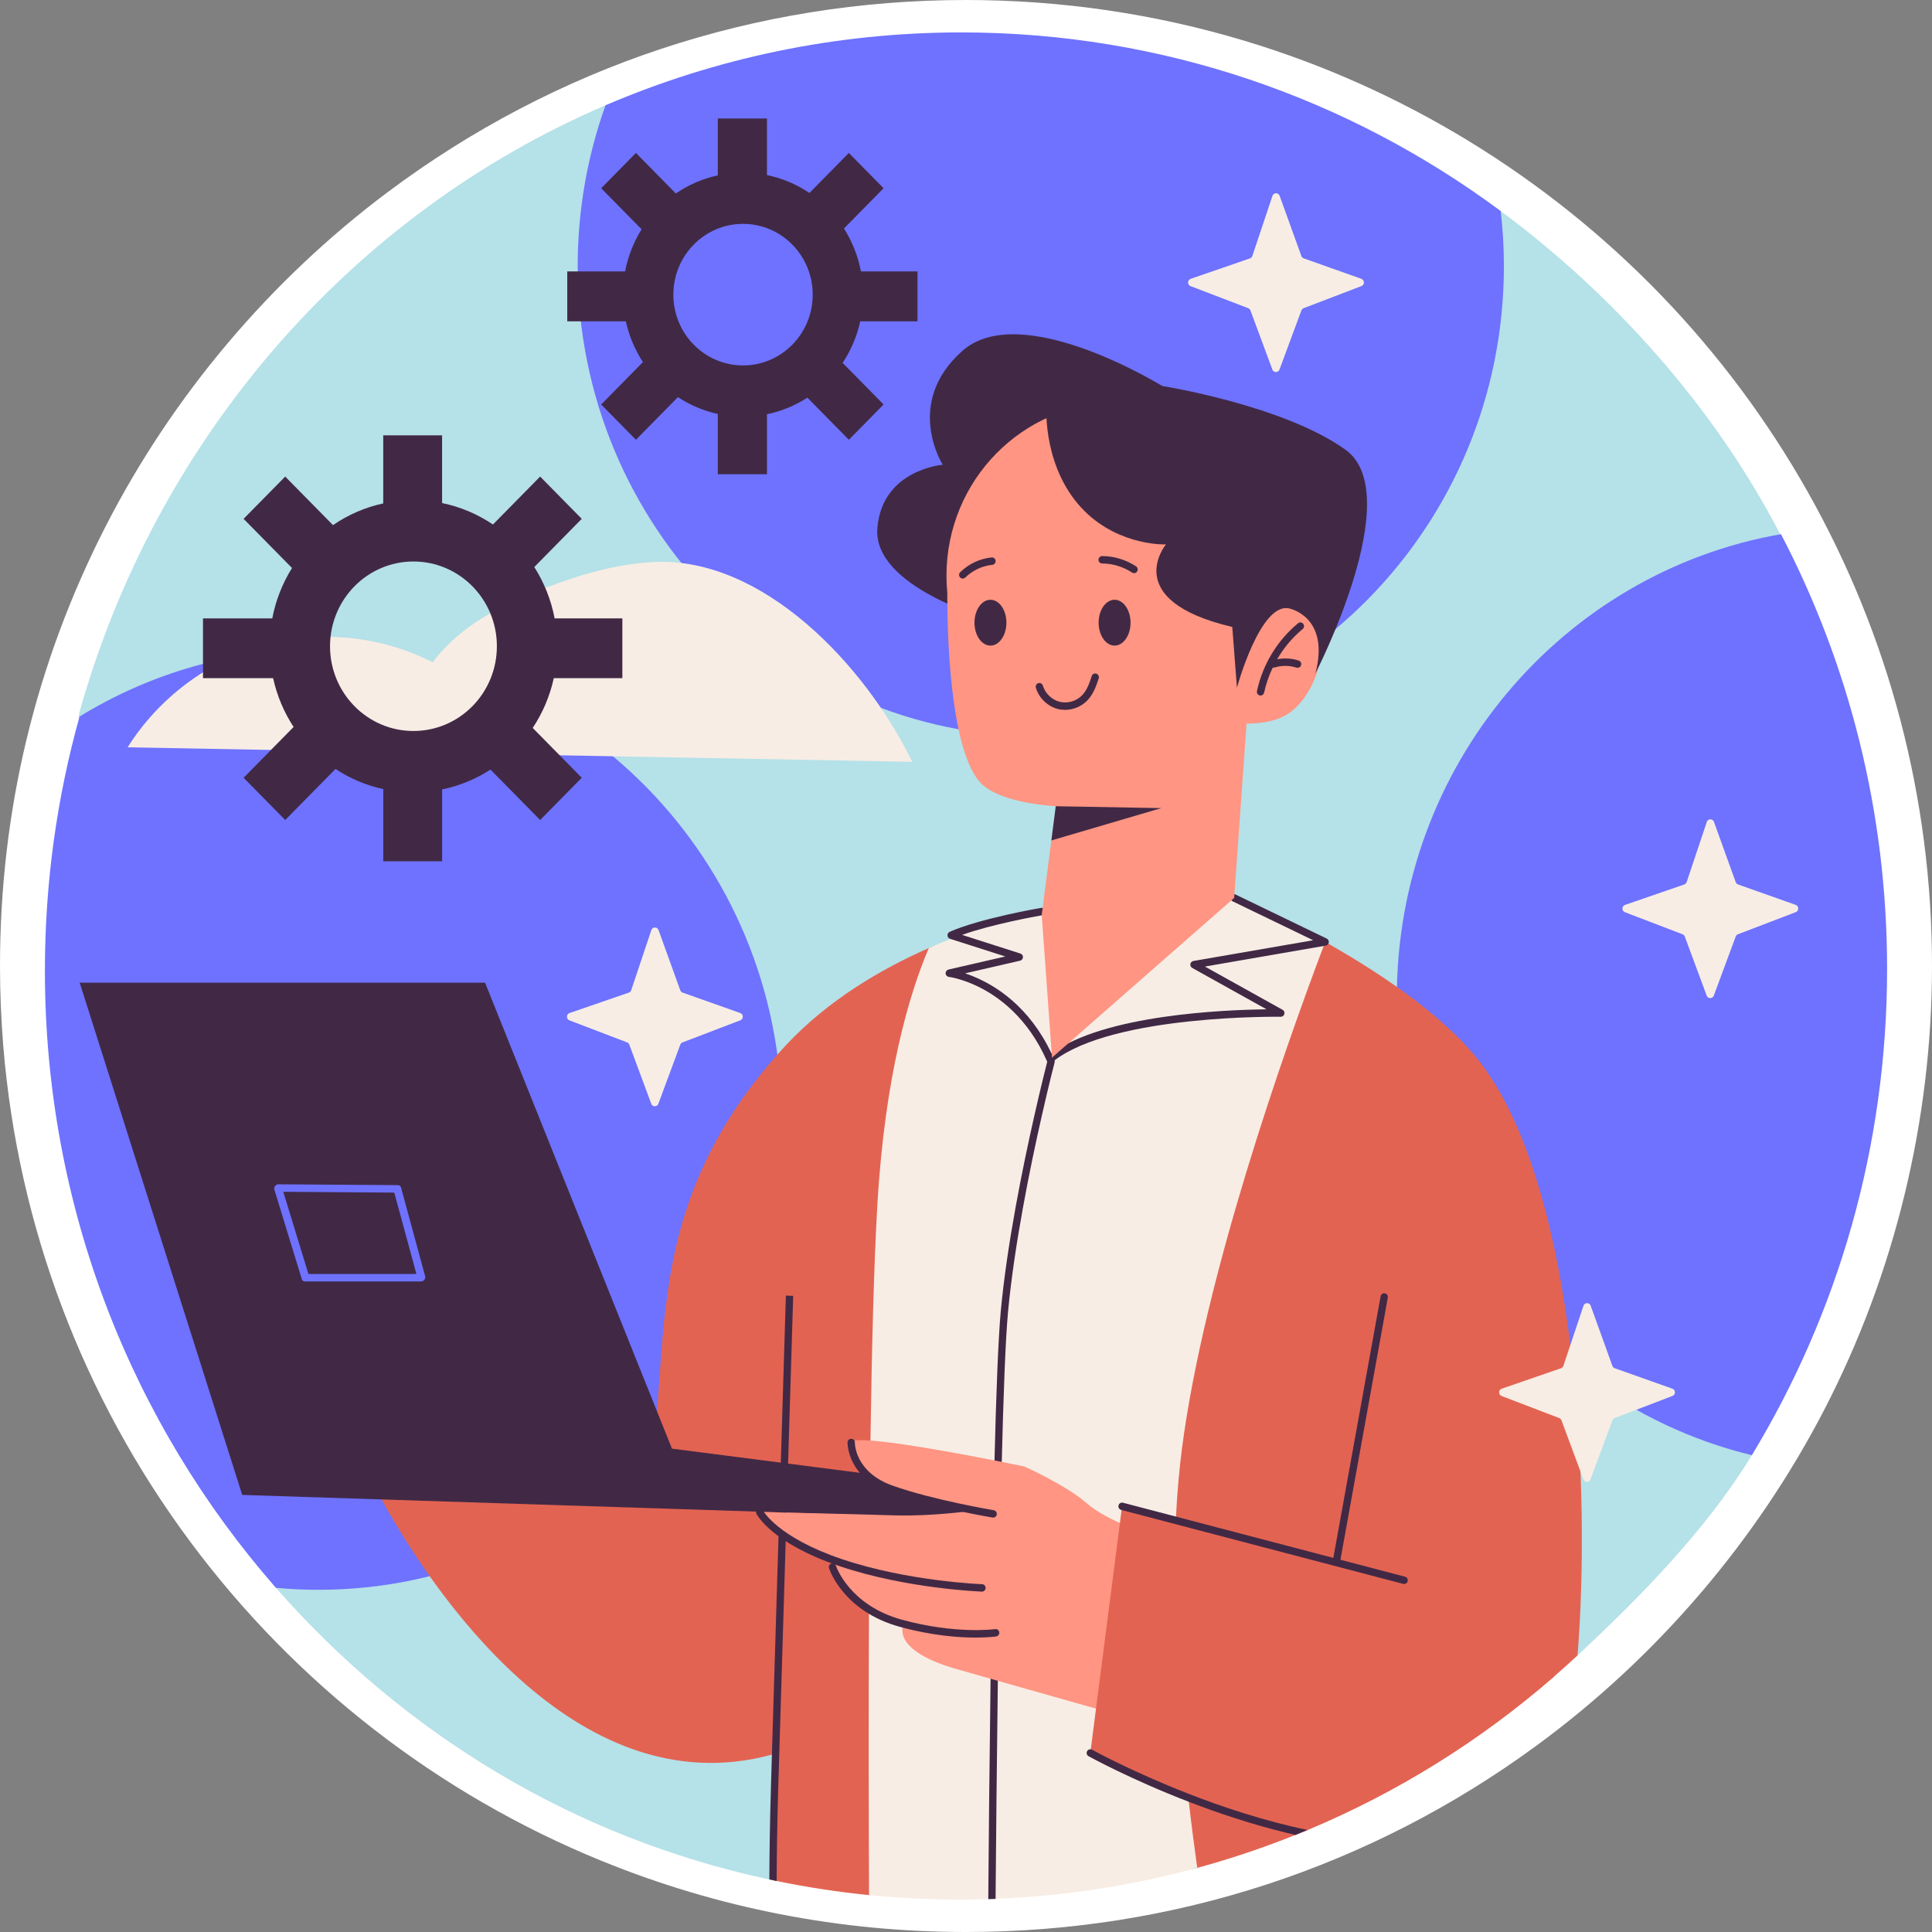 <?xml version="1.0" encoding="iso-8859-1"?>
<!-- Generator: Adobe Illustrator 27.7.0, SVG Export Plug-In . SVG Version: 6.00 Build 0)  -->
<svg xmlns="http://www.w3.org/2000/svg" xmlns:xlink="http://www.w3.org/1999/xlink" version="1.1" id="Layer_1" x="0px" y="0px" viewBox="0 0 512 512" style="enable-background:new 0 0 512 512;" xml:space="preserve">
<rect x="0" y="0" width="512" height="512" fill="#808080" stroke="none"/>
<g>
	<g>
		<path style="fill:#FFFFFF;" d="M256,512c-33.364,0-65.792-6.318-96.389-18.779c-0.083-0.031-0.165-0.063-0.248-0.097    c-43.271-17.651-80.94-46.883-108.934-84.535C21.916,370.239,4.779,324.822,0.87,277.247C0.293,270.183,0,263.036,0,256    c0-41.027,9.417-80.225,27.99-116.504c17.711-34.596,43.56-65.225,74.752-88.577C147.243,17.607,200.238,0,256,0    c25.186,0,50.062,3.649,73.94,10.846c41.663,12.546,79.757,35.808,110.16,67.27c30.465,31.525,52.425,70.481,63.502,112.653    C509.174,211.949,512,233.897,512,256c0,40.897-9.884,81.581-28.582,117.653c-18.089,34.9-44.446,65.655-76.219,88.944    C363.116,494.916,310.832,512,256,512z"/>
	</g>
	<g>
		<g>
			<path style="fill:#B5E1E8;" d="M413.739,260.606c0,47.437,73.394,87.403,50.519,125.034     c-11.882,19.552-29.577,37.602-46.19,53.052c-26.976,25.088-74.218-31.834-109.279-21.216     c-32.331,9.792-100.436,67.677-100.621,67.637c-0.468-0.099-3.816,13.07-4.284,12.971     c-51.857-11.111-96.805-38.613-130.762-77.292C34.795,377.14,165.08,310.893,165.08,247.878     c0-23.457-150.017-37.699-143.998-59.198C41.363,116.332,92.977,56.82,160.472,27.897     c29.167-12.475,77.303,103.634,110.958,103.634c53.789,0,85.944-105.484,126.271-75.602     c29.733,22.043,56.219,51.536,73.602,84.739C489.359,175.167,413.739,218.823,413.739,260.606z"/>
		</g>
		<g>
			<g>
				<path style="fill:#6E72FF;" d="M398.544,70.571c0,68.844-54.949,124.652-122.725,124.652      c-67.785,0-122.725-55.808-122.725-124.652c0-14.986,2.608-29.361,7.378-42.673c28.987-12.426,60.844-19.308,94.29-19.308      c53.457,0,102.86,17.575,142.938,47.34C398.263,60.734,398.544,65.618,398.544,70.571z"/>
			</g>
			<g>
				<path style="fill:#6E72FF;" d="M500.099,256.754c0,47.252-13.107,91.402-35.841,128.886      c-53.97-13.105-94.087-62.415-94.087-121.245c0-61.598,43.995-112.758,101.813-122.831      C489.93,175.927,500.099,215.134,500.099,256.754z"/>
			</g>
			<g>
				<path style="fill:#6E72FF;" d="M207.171,296.661c0,68.844-54.95,124.652-122.725,124.652c-3.82,0-7.591-0.177-11.323-0.522      c-38.09-43.481-61.222-100.765-61.222-163.535c0-23.365,3.199-45.952,9.181-67.358v-0.01      c18.497-11.343,40.184-17.871,63.364-17.871C152.221,172.019,207.171,227.827,207.171,296.661z"/>
			</g>
			<g>
				<g>
					<g>
						<path style="fill:#E36352;" d="M418.069,438.692c-2.065,1.92-4.149,3.801-6.282,5.652        c-19.36,16.837-41.367,30.622-65.303,40.615c-1.057,0.453-2.123,0.886-3.19,1.319c-0.019,0.01-0.039,0.02-0.068,0.03        c-8.425,3.377-17.082,6.282-25.943,8.704c-17.14,4.667-15.862-23.398-34.282-22.669c-0.64,0.02-20.39,2.494-21.039,2.514        c-2.53,0.079-9.084-19.106-11.634-19.106c-8.085,0-12.144,47.256-20.025,46.468c-8.289-0.827-16.452-2.078-24.479-3.732        c-0.174-0.03-0.359-0.069-0.543-0.108v-33.585c-0.242,0.069-0.475,0.138-0.717,0.197        c-52.661,14.336-91.072-45.184-103.432-67.613c-2.802-5.071-4.266-8.241-4.266-8.241l76.045,4.825        c0.417-6.892,0.834-13.667,1.241-19.84v-0.01c0.727-11.018,1.406-20.135,1.92-24.694c1.988-17.595,5.943-44.249,32.186-72.399        c11.188-12.003,25.332-20.254,37.887-25.777c4.576-2.018,7.911,0.207,10.335,4.519c0.32,0.571,0.63,1.172,0.911,1.812        c0.175,0.374,0.339,0.758,0.494,1.152v0.01c0.33,0.808,0.64,1.644,0.921,2.531c4.188,12.908,4.149,32.847,4.149,32.847        l11.168,1.487l1.929,0.256l26.505,3.535c0,0,9.52-15.567,20.553-29.411c0.562-0.709,1.134-1.418,1.716-2.117        c1.221-1.497,2.453-2.954,3.694-4.362c0.446-0.502,0.892-0.994,1.338-1.487c3.442-3.791,6.883-7.109,10.082-9.442        c1.716-1.26,3.354-2.235,4.906-2.846l0.01-0.01c0.96-0.394,1.862-0.64,2.734-0.738h0.01c1.319-0.148,2.521,0.049,3.587,0.65        c0.281,0.157,0.562,0.315,0.844,0.473c14.716,8.359,32.118,20.096,41.367,32.955        C418.059,317.338,421.549,395.398,418.069,438.692z"/>
					</g>
				</g>
				<g>
					<g>
						<path style="fill:#412945;" d="M210.205,343.411c0,0-0.64,20.667-1.406,46.198c-0.116,3.663-0.233,7.424-0.349,11.244        c0,0.01,0,0.01,0,0.01c-0.049,1.743-0.107,3.495-0.165,5.248c-0.01,0.561-0.029,1.123-0.048,1.684        c0,0.217-0.01,0.433-0.019,0.64c-0.756,25.019-1.541,50.974-1.968,65.191c-0.281,9.501-0.398,17.822-0.427,24.862        c-0.174-0.03-0.359-0.069-0.543-0.108c-0.465-0.098-0.931-0.197-1.396-0.295c0.029-6.971,0.145-15.173,0.426-24.517        c0.078-2.511,0.165-5.396,0.252-8.576c0.456-15.094,1.115-36.884,1.755-57.866c0.01-0.276,0.019-0.552,0.029-0.817        c0.01-0.542,0.029-1.073,0.049-1.605c0.039-1.3,0.077-2.599,0.116-3.889c0,0,0-0.01,0-0.02        c0.126-3.919,0.242-7.788,0.359-11.54c0.766-25.393,1.396-45.903,1.396-45.903L210.205,343.411z"/>
					</g>
				</g>
				<g>
					<g>
						<path style="fill:#F7EDE5;" d="M311.553,403.935c-1.028,23.493,0.737,49.063,3.238,71.365        c0.058,0.482,0.107,0.975,0.165,1.457c0.029,0.246,0.058,0.492,0.087,0.738c0.708,6.144,1.474,12.022,2.24,17.516        c-17.14,4.667-35.027,7.483-53.447,8.212c-0.304,0.009-0.887-4.339-1.194-4.328c-0.34,0.013-0.404,4.386-0.745,4.396        c-2.53,0.079-5.08,0.118-7.63,0.118c-8.085,0-16.083-0.404-23.965-1.191c-0.087-19.978-0.145-46.848-0.019-74.545        c0-0.335,0.01-0.67,0.01-1.004c0-0.443,0-0.886,0.01-1.329c0.01-2.659,0.019-5.317,0.039-7.985c0-0.68,0.01-1.359,0.01-2.028        c0.029-4.598,0.068-9.186,0.107-13.755v-0.177c0.029-2.59,0.058-5.179,0.078-7.749c0.01-0.286,0.01-0.571,0.01-0.857        c0.01-0.61,0.019-1.211,0.029-1.822c0-0.226,0-0.443,0.01-0.679v-0.01c0.029-2.865,0.068-5.701,0.097-8.517        c0.349-24.507,0.921-46.887,1.832-62.513c2.007-34.422,8.512-55.975,13.631-68.007c1.968-0.867,3.907-1.664,5.778-2.402        c11.857-4.667,21.435-6.784,24.275-7.355c0.436-0.089,0.708-0.138,0.814-0.157c0.029-0.01,0.048-0.01,0.048-0.01l49.268-3.998        l0.242-0.02c0,0,0.184,0.079,0.524,0.227c2.336,1.014,12.273,5.445,24.091,12.101c-0.136,0.345-0.262,0.699-0.397,1.063        c-10.509,27.825-31.702,87.837-37.586,133.415c-0.737,5.721-1.241,11.687-1.551,17.812c-0.039,0.62-0.068,1.241-0.087,1.871        c-0.01,0.039-0.01,0.088-0.01,0.138V403.935z"/>
					</g>
				</g>
				<g>
					<path style="fill:#412945;" d="M351.598,248.733l-24.122-11.659c-0.482-0.233-1.061-0.025-1.292,0.466       c-0.23,0.491-0.025,1.078,0.459,1.312l21.356,10.323l-31.746,5.499c-0.407,0.071-0.725,0.395-0.793,0.808       c-0.068,0.413,0.128,0.825,0.49,1.027l19.701,10.973c-11.066,0.123-42.988,1.398-56.997,11.694       c-0.002-0.003-0.003-0.006-0.005-0.009c-5.885-12.455-14.814-18.018-20.766-20.431v-0.01c-0.756-0.305-1.464-0.561-2.113-0.778       l1.619-0.374l12.952-2.983c0.427-0.099,0.737-0.473,0.756-0.916c0.019-0.443-0.262-0.847-0.679-0.975l-15.444-4.943       c7.727-2.786,19.641-4.933,21.105-5.189c0.097-0.02,0.146-0.029,0.155-0.029c0.523-0.089,0.882-0.601,0.795-1.132       c0-0.029-0.01-0.049-0.019-0.079c-0.087-0.364-0.359-0.63-0.698-0.719c-0.126-0.029-0.271-0.039-0.407-0.01       c-0.659,0.108-16.297,2.826-24.237,6.351c-0.368,0.167-0.601,0.542-0.572,0.955c0.019,0.413,0.291,0.768,0.669,0.886       l0.155,0.049l14.494,4.637l-9.937,2.284l-5.128,1.182c-0.456,0.108-0.776,0.542-0.756,1.014       c0.029,0.483,0.398,0.876,0.863,0.926c0.078,0.01,3.151,0.404,7.349,2.383c5.749,2.708,13.602,8.389,18.72,20.106       c-0.349,1.349-1.697,6.676-3.403,14.228c-3.064,13.529-7.281,34.206-8.919,51.958c-0.659,7.168-1.212,21.671-1.658,39.483       c-0.097,4.066-0.194,8.31-0.291,12.682c0,0.167-0.01,0.335-0.01,0.492c-0.01,0.66-0.029,1.31-0.039,1.969       c0,0.148-0.01,0.296-0.01,0.443c-0.194,9.373-0.359,19.259-0.514,29.214c0,0.66-0.01,1.319-0.029,1.979       c-0.048,3.692-0.097,7.394-0.145,11.067c-0.291,21.779-0.485,42.87-0.611,58.407c0.65-0.02,1.299-0.049,1.939-0.069       c0.126-15.4,0.32-36.244,0.601-57.787c0.048-4.017,0.107-8.064,0.165-12.101c0.01-0.414,0.019-0.827,0.019-1.24       c0.155-10.014,0.32-19.968,0.514-29.401c0.019-0.876,0.029-1.743,0.058-2.609c0.087-4.362,0.184-8.596,0.281-12.662       c0.446-17.91,0.989-32.502,1.658-39.68c1.648-17.743,5.865-38.42,8.919-51.889c1.929-8.537,3.393-14.169,3.432-14.316       c0.048-0.176,0.038-0.361-0.018-0.536c15.952-12.153,59.52-11.561,59.955-11.552c0.433-0.012,0.839-0.295,0.953-0.733       c0.114-0.438-0.081-0.897-0.471-1.115l-20.58-11.462l32.022-5.547c0.417-0.072,0.74-0.41,0.798-0.836       C352.2,249.331,351.98,248.917,351.598,248.733z"/>
				</g>
				<g>
					<g>
						<g>
							<g>
								<polygon style="fill:#412945;" points="178.081,383.905 128.546,260.42 21.121,260.42 64.19,396.172 282.214,403.241           229.79,390.562         "/>
							</g>
						</g>
					</g>
					<g>
						<g>
							<g>
								<g>
									<path style="fill:#FF9582;" d="M305.443,407.065c0,0-12.211-4.022-17.492-8.715c-5.281-4.693-16.502-9.721-16.502-9.721           s-44.884-9.385-45.874-6.369c-0.99,3.017,3.63,10.391,14.191,13.072c10.561,2.682,17.822,5.028,17.822,5.028           s-10.437,1.55-20.998,1.215c-10.561-0.335-35.272-0.88-35.272-0.88s4.785,8.715,19.307,13.072           c0,0,3.96,13.743,18.812,16.759c0,0-3.63,6.704,13.861,11.732c17.492,5.028,54.455,15.419,54.455,15.419L305.443,407.065z"/>
								</g>
							</g>
							<g>
								<g>
									<g>
										<path style="fill:#412945;" d="M263.2,402.184c-0.052,0-0.105-0.004-0.159-0.013c-0.161-0.027-16.214-2.739-27.059-6.578            c-11.424-4.042-11.384-12.973-11.377-13.351c0.011-0.544,0.446-0.952,0.988-0.965c0.534,0.011,0.959,0.459,0.951,1            c-0.004,0.331,0.036,7.904,10.076,11.457c10.685,3.782,26.577,6.468,26.736,6.495c0.528,0.089,0.886,0.595,0.799,1.132            C264.077,401.842,263.666,402.184,263.2,402.184z"/>
									</g>
								</g>
								<g>
									<g>
										<path style="fill:#412945;" d="M260.229,421.793c-0.011,0-0.022,0-0.033-0.001c-0.198-0.007-19.983-0.744-37.732-6.754            c-17.996-6.092-21.857-13.585-22.013-13.901c-0.24-0.486-0.046-1.078,0.434-1.321c0.477-0.241,1.057-0.047,1.298,0.435            c0.048,0.093,3.82,7.139,20.895,12.92c17.486,5.919,36.989,6.647,37.185,6.654c0.535,0.018,0.954,0.473,0.936,1.016            C261.18,421.373,260.749,421.793,260.229,421.793z"/>
									</g>
								</g>
								<g>
									<g>
										<path style="fill:#412945;" d="M258.573,433.978c-4.51,0-11.547-0.506-20.049-2.834            c-15.022-4.115-18.674-15.099-18.822-15.564c-0.165-0.517,0.115-1.073,0.624-1.24c0.513-0.167,1.055,0.116,1.22,0.632            c0.043,0.133,3.543,10.452,17.482,14.27c14.297,3.915,24.591,2.506,24.693,2.489c0.534-0.075,1.021,0.299,1.096,0.837            c0.075,0.537-0.293,1.036-0.822,1.113C263.813,433.708,261.867,433.978,258.573,433.978z"/>
									</g>
								</g>
							</g>
						</g>
						<g>
							<g>
								<path style="fill:#E36352;" d="M414.191,427.851c0,0-0.339,7.109-2.404,16.492c-19.36,16.837-41.367,30.622-65.303,40.615          c-1.057,0.453-2.123,0.886-3.19,1.319c-0.019,0.01-0.039,0.02-0.068,0.03c-0.708-0.187-1.415-0.364-2.123-0.551          c-9.171-2.462-18.226-5.75-26.147-9c-15.036-6.174-26.011-12.209-26.011-12.209l0.126-0.965l1.386-10.781l6.331-49.172          l0.446-3.456l0.126-0.985l14.203,4.598l2.327,0.758l40.892,13.243l0.233-2.462l0.174-1.881c0.01,0,0.01,0,0-0.01l0.01-0.089          l2.104-22.38l5.894-62.671l43.073,16.089L414.191,427.851z"/>
							</g>
						</g>
						<g>
							<g>
								<path style="fill:#412945;" d="M372.352,417.844l-17.137-4.495c0.007-0.025,0.022-0.046,0.027-0.072l12.541-69.384          c0.097-0.535-0.252-1.048-0.778-1.146c-0.53-0.104-1.032,0.256-1.129,0.79l-12.53,69.321l-55.746-14.622          c-0.521-0.142-1.047,0.181-1.181,0.707c-0.134,0.527,0.178,1.064,0.696,1.199l74.752,19.608          c0.081,0.022,0.163,0.032,0.243,0.032c0.432,0,0.825-0.294,0.938-0.738C373.182,418.516,372.87,417.979,372.352,417.844z"/>
							</g>
							<g>
								<g>
									<path style="fill:#412945;" d="M314.791,475.3c9.239,3.604,20.242,7.267,31.692,9.659c-1.057,0.453-2.123,0.886-3.19,1.319           c-0.737-0.177-1.464-0.345-2.191-0.522c-9.365-2.275-18.304-5.268-26.059-8.261c-15.521-5.986-26.331-11.953-26.563-12.081           c-0.475-0.266-0.65-0.857-0.388-1.339c0.194-0.364,0.591-0.551,0.979-0.492c0.116,0.01,0.223,0.049,0.339,0.108           C289.633,463.819,299.929,469.491,314.791,475.3z"/>
								</g>
							</g>
						</g>
					</g>
				</g>
				<g>
					<g>
						<g>
							<path style="fill:#412945;" d="M308.001,102.295c0,0-37.376-23.128-52.97-9.301c-15.594,13.826-5.198,30.167-5.198,30.167         s-16.089,1.257-17.327,16.843c-1.238,15.586,29.703,24.134,29.703,24.134l50.247-46.759L308.001,102.295z"/>
						</g>
					</g>
					<g>
						<g>
							<g>
								<path style="fill:#FF9582;" d="M341.665,188.944c-3.296,2.265-7.649,2.836-11.314,2.806l-3.287,46.208l-48.27,42.319          l-2.724-37.79l2.55-19.761l6.443-5.545l-5.28-3.523c-9.249-0.679-17.111-2.777-20.301-6.617          c-7.988-9.61-8.473-40.783-8.444-49.969c-0.136-1.477-0.213-2.983-0.213-4.5c0-25.314,20.204-45.834,45.129-45.834          c24.925,0,45.129,20.519,45.129,45.834c0,2.373-0.184,4.697-0.523,6.971c1.144,0.177,2.346,0.64,3.577,1.497          C355.034,168.582,348.597,184.169,341.665,188.944z"/>
							</g>
						</g>
						<g>
							<polygon style="fill:#412945;" points="307.753,214.16 278.62,222.726 279.784,213.658        "/>
						</g>
						<g>
							<g>
								<path style="fill:#412945;" d="M308.001,102.295l-30.693,6.034c0,0-0.878,16.246,10.148,27.15          c9.406,9.302,21.535,8.799,21.535,8.799s-12.376,14.832,17.574,21.871l1.238,16.089c0,0,6.188-22.751,13.861-20.991          c0,0,10.891,2.137,6.931,17.22c0,0,24.505-47.513,7.921-59.328C339.931,107.323,308.001,102.295,308.001,102.295z"/>
							</g>
						</g>
						<g>
							<g>
								<path style="fill:#412945;" d="M345.222,166.696c0.416-0.343,0.478-0.964,0.141-1.385c-0.338-0.422-0.95-0.487-1.364-0.143          c-5.503,4.546-9.37,10.926-10.889,17.962c-0.115,0.531,0.216,1.056,0.739,1.173c0.07,0.016,0.14,0.023,0.209,0.023          c0.445,0,0.847-0.314,0.946-0.774c0.497-2.303,1.278-4.523,2.282-6.629c0.151,0.029,0.307,0.034,0.464-0.016          c1.883-0.596,3.953-0.587,5.831,0.027c0.099,0.033,0.199,0.048,0.297,0.048c0.41,0,0.791-0.266,0.923-0.683          c0.164-0.517-0.116-1.072-0.625-1.239c-1.836-0.602-3.824-0.712-5.72-0.349          C340.225,171.673,342.504,168.942,345.222,166.696z"/>
							</g>
							<g>
								<g>
									<g>
										<g>
											<path style="fill:#412945;" d="M266.707,165.017c0,3.354-1.893,6.073-4.229,6.073c-2.336,0-4.229-2.719-4.229-6.073             c0-3.354,1.893-6.073,4.229-6.073C264.813,158.945,266.707,161.663,266.707,165.017z"/>
										</g>
									</g>
									<g>
										<g>
											<path style="fill:#412945;" d="M299.606,165.017c0,3.354-1.894,6.073-4.229,6.073c-2.336,0-4.229-2.719-4.229-6.073             c0-3.354,1.893-6.073,4.229-6.073C297.712,158.945,299.606,161.663,299.606,165.017z"/>
										</g>
									</g>
								</g>
								<g>
									<g>
										<path style="fill:#412945;" d="M282.244,188.12c-0.649,0-1.298-0.078-1.93-0.24c-2.707-0.695-4.983-2.895-5.8-5.607            c-0.157-0.52,0.131-1.071,0.643-1.229c0.512-0.157,1.054,0.133,1.21,0.653c0.622,2.066,2.358,3.744,4.421,4.273            c2.06,0.528,4.374-0.11,5.889-1.628c1.248-1.253,1.96-2.974,2.644-5.174c0.161-0.519,0.709-0.807,1.217-0.642            c0.511,0.164,0.794,0.717,0.632,1.236c-0.667,2.145-1.508,4.354-3.131,5.981            C286.517,187.27,284.379,188.12,282.244,188.12z"/>
									</g>
								</g>
								<g>
									<g>
										<g>
											<path style="fill:#412945;" d="M255.134,153.329c-0.254,0-0.507-0.1-0.698-0.301c-0.372-0.391-0.361-1.015,0.025-1.392             c2.252-2.206,5.206-3.594,8.32-3.907c0.539-0.055,1.007,0.342,1.06,0.883c0.053,0.541-0.337,1.024-0.869,1.077             c-2.681,0.27-5.225,1.464-7.164,3.364C255.619,153.237,255.376,153.329,255.134,153.329z"/>
										</g>
									</g>
									<g>
										<g>
											<path style="fill:#412945;" d="M300.536,151.896c-0.181,0-0.365-0.051-0.528-0.159c-2.333-1.542-5.152-2.398-7.936-2.41             c-0.535-0.002-0.968-0.445-0.965-0.989c0.002-0.544,0.454-0.946,0.974-0.98c3.152,0.014,6.343,0.983,8.985,2.728             c0.449,0.297,0.576,0.907,0.284,1.363C301.164,151.738,300.853,151.896,300.536,151.896z"/>
										</g>
									</g>
								</g>
							</g>
						</g>
					</g>
				</g>
				<g>
					<path style="fill:#6E72FF;" d="M111.559,339.595H80.812c-0.394,0-0.718-0.23-0.828-0.587l-7.275-23.768       c-0.094-0.307-0.014-0.662,0.211-0.942c0.226-0.281,0.534-0.446,0.903-0.446l31.621,0.224c0.401,0.003,0.728,0.244,0.828,0.613       l6.402,23.544c0.083,0.304-0.002,0.651-0.225,0.925C112.225,339.431,111.891,339.595,111.559,339.595z M81.738,337.62h28.615       l-5.866-21.573l-29.416-0.208L81.738,337.62z"/>
				</g>
			</g>
			<g>
				<g>
					<g>
						<g>
							<g>
								<path style="fill:#F7EDE5;" d="M180.894,263.047l15.272,5.414c0.892,0.316,0.907,1.591,0.023,1.93l-15.318,5.858          c-0.272,0.104-0.487,0.322-0.59,0.599l-5.804,15.655c-0.329,0.886-1.563,0.886-1.892,0l-5.804-15.655          c-0.102-0.276-0.317-0.495-0.59-0.599l-15.283-5.845c-0.888-0.34-0.867-1.622,0.031-1.932l15.714-5.421          c0.297-0.103,0.531-0.34,0.632-0.642l5.325-15.922c0.307-0.917,1.578-0.932,1.906-0.023l5.762,15.967          C180.382,262.72,180.609,262.946,180.894,263.047z"/>
							</g>
						</g>
					</g>
				</g>
				<g>
					<g>
						<g>
							<g>
								<path style="fill:#F7EDE5;" d="M345.497,68.471l15.272,5.414c0.892,0.316,0.907,1.591,0.023,1.929l-15.318,5.858          c-0.272,0.104-0.487,0.322-0.59,0.599l-5.804,15.655c-0.329,0.886-1.563,0.886-1.892,0l-5.804-15.655          c-0.103-0.276-0.317-0.495-0.59-0.599l-15.283-5.845c-0.888-0.34-0.867-1.622,0.031-1.932l15.714-5.421          c0.297-0.103,0.531-0.34,0.632-0.642l5.325-15.921c0.306-0.917,1.578-0.932,1.906-0.023l5.762,15.967          C344.986,68.143,345.212,68.369,345.497,68.471z"/>
							</g>
						</g>
					</g>
				</g>
				<g>
					<g>
						<g>
							<g>
								<path style="fill:#F7EDE5;" d="M427.923,362.598l15.272,5.414c0.892,0.316,0.907,1.591,0.023,1.93L427.9,375.8          c-0.272,0.104-0.487,0.322-0.59,0.599l-5.804,15.655c-0.329,0.886-1.563,0.886-1.892,0l-5.804-15.655          c-0.103-0.276-0.317-0.495-0.59-0.599l-15.283-5.845c-0.888-0.34-0.867-1.622,0.031-1.932l15.714-5.421          c0.297-0.103,0.531-0.34,0.632-0.642l5.325-15.921c0.307-0.917,1.578-0.932,1.906-0.023l5.762,15.967          C427.411,362.271,427.637,362.497,427.923,362.598z"/>
							</g>
						</g>
					</g>
				</g>
				<g>
					<g>
						<g>
							<g>
								<path style="fill:#F7EDE5;" d="M460.596,234.389l15.272,5.413c0.892,0.316,0.907,1.592,0.023,1.93l-15.318,5.858          c-0.272,0.104-0.487,0.322-0.59,0.599l-5.804,15.655c-0.329,0.886-1.563,0.886-1.891,0l-5.804-15.655          c-0.103-0.276-0.317-0.494-0.59-0.599l-15.283-5.845c-0.888-0.34-0.867-1.622,0.031-1.932l15.714-5.421          c0.297-0.103,0.531-0.34,0.632-0.642l5.325-15.922c0.307-0.917,1.578-0.932,1.906-0.023l5.762,15.967          C460.084,234.061,460.31,234.288,460.596,234.389z"/>
							</g>
						</g>
					</g>
				</g>
			</g>
			<g>
				<path style="fill:#F7EDE5;" d="M241.752,201.891c-12.594-25.924-39.639-54.148-68.078-52.964      c-10.099,0.421-19.945,3.346-29.401,6.972c-11.174,4.284-22.412,9.929-29.602,19.616c-13.675-6.996-29.923-8.641-44.69-4.526      c-14.767,4.115-27.912,13.951-36.158,27.056L241.752,201.891z"/>
			</g>
			<g>
				<g>
					<path style="fill:#412945;" d="M164.932,179.724v-15.838h-17.947c-0.938-4.938-2.799-9.538-5.394-13.614l12.578-12.775       l-11.027-11.199l-12.505,12.701c-4.022-2.715-8.578-4.677-13.478-5.683v-17.948h-15.594v18.039       c-4.843,1.051-9.347,3.03-13.317,5.756l-12.666-12.864l-11.027,11.199l12.83,13.03c-2.51,4.013-4.314,8.523-5.232,13.359       h-18.36v15.838H72.38c1.03,4.687,2.891,9.055,5.427,12.932l-13.25,13.457l11.027,11.199l13.32-13.528       c3.809,2.503,8.081,4.337,12.663,5.331v19.128h15.594v-19.037c4.637-0.952,8.963-2.766,12.823-5.259l13.16,13.365       l11.027-11.199l-12.999-13.202c2.621-3.939,4.537-8.398,5.589-13.187H164.932z M109.565,193.72       c-12.206,0-22.104-10.053-22.104-22.459c0-12.406,9.898-22.459,22.104-22.459c12.215,0,22.113,10.053,22.113,22.459       C131.678,183.667,121.78,193.72,109.565,193.72z"/>
				</g>
				<g>
					<path style="fill:#412945;" d="M243.149,85.153V71.925h-14.989c-0.783-4.124-2.338-7.966-4.505-11.37l10.505-10.669       l-9.209-9.353L214.507,51.14c-3.359-2.267-7.164-3.906-11.256-4.746v-14.99h-13.024v15.066       c-4.045,0.878-7.807,2.531-11.122,4.807l-10.579-10.744l-9.209,9.353l10.715,10.883c-2.097,3.351-3.604,7.119-4.37,11.157       h-15.334v13.228h15.523c0.86,3.915,2.415,7.563,4.533,10.8l-11.066,11.239l9.209,9.353l11.125-11.299       c3.181,2.09,6.749,3.622,10.576,4.453v15.975h13.024v-15.9c3.873-0.795,7.486-2.31,10.71-4.392l10.991,11.163l9.209-9.353       l-10.857-11.026c2.189-3.29,3.789-7.014,4.668-11.013H243.149z M196.907,96.842c-10.194,0-18.461-8.396-18.461-18.758       c0-10.361,8.267-18.757,18.461-18.757c10.202,0,18.469,8.396,18.469,18.757C215.376,88.446,207.109,96.842,196.907,96.842z"/>
				</g>
			</g>
		</g>
	</g>
</g>
<g>
</g>
<g>
</g>
<g>
</g>
<g>
</g>
<g>
</g>
<g>
</g>
<g>
</g>
<g>
</g>
<g>
</g>
<g>
</g>
<g>
</g>
<g>
</g>
<g>
</g>
<g>
</g>
<g>
</g>
</svg>
